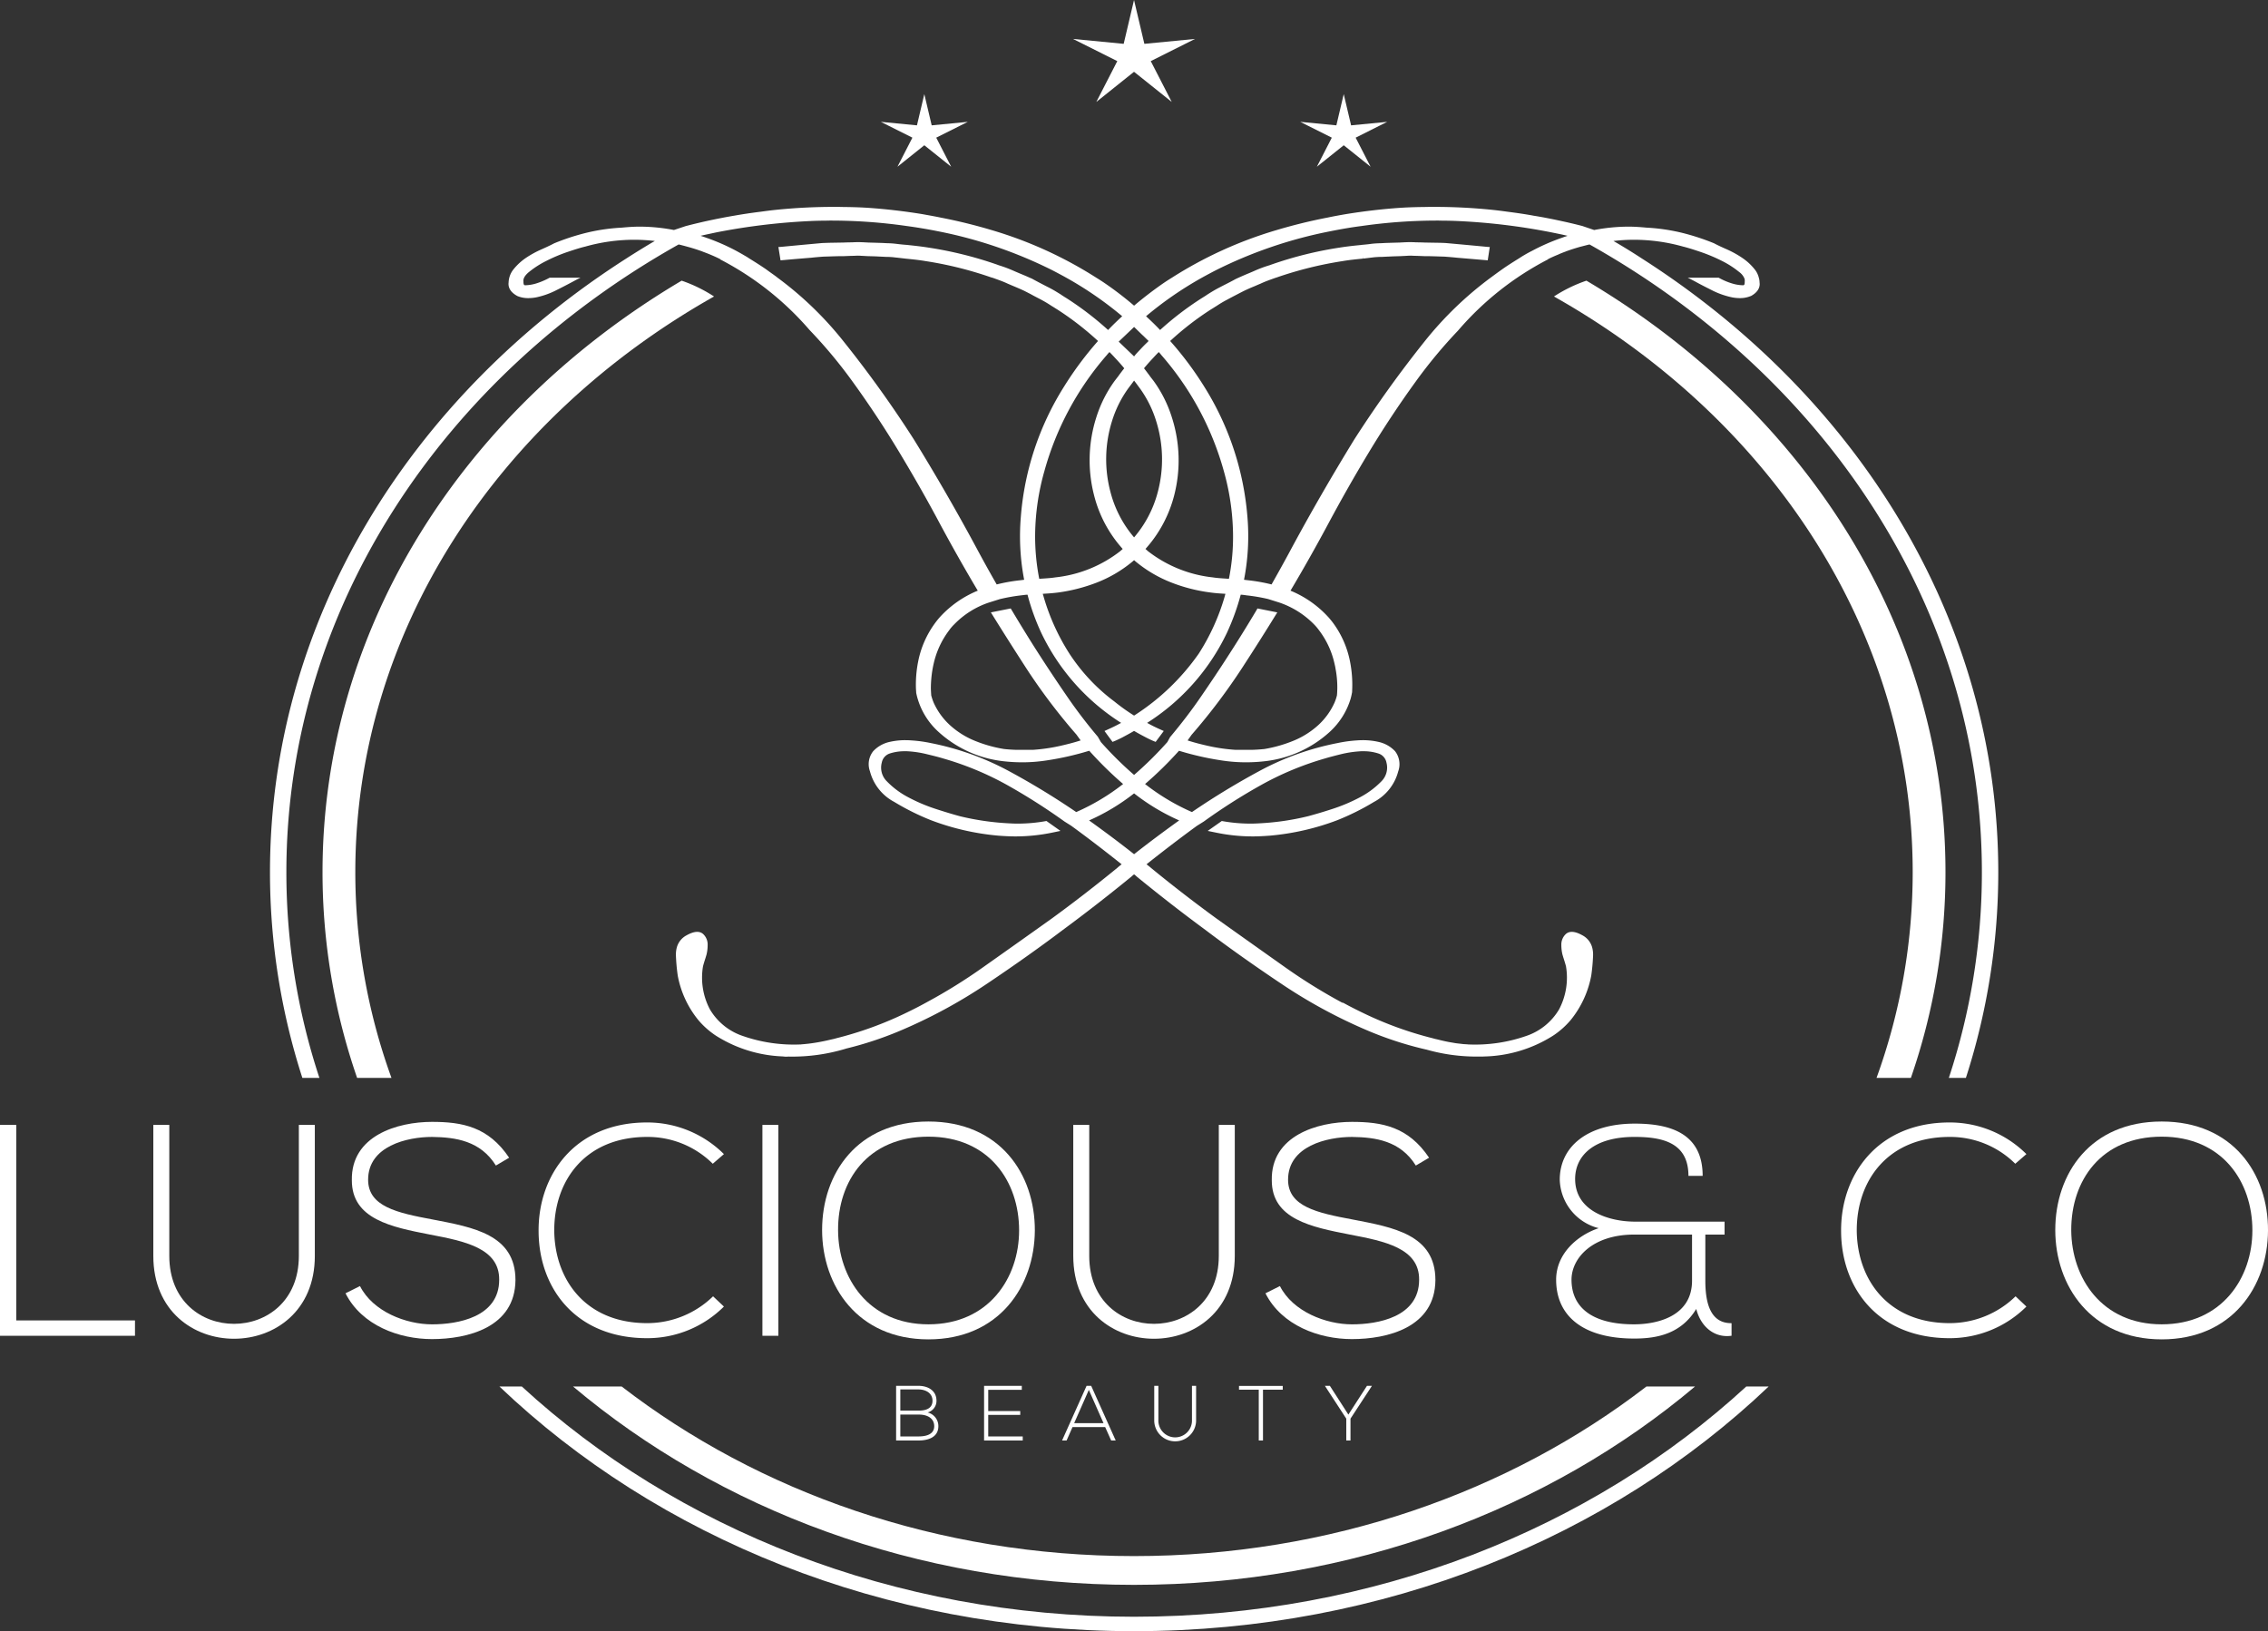 <svg xmlns="http://www.w3.org/2000/svg" width="276.667" height="199" viewBox="0 0 276.667 199"><rect x="0" y="0" width="276.667" height="199" fill="#333333" stroke="none"/><title>luscious-logo</title><polygon points="1.984 137.233 0 137.233 0 162.963 16.467 162.963 16.467 161.089 1.984 161.089 1.984 137.233" style="fill:#ffffff"/><path d="M36.456,153.222c0,11.027-15.804,11.064-15.804,0V137.233H18.703v15.989c0,13.489,19.702,13.454,19.702,0V137.233H36.456Z" style="fill:#ffffff"/><path d="M62.88,156.162c0-5.55-5.147-6.432-10.108-7.388-4.338-.809-7.866-1.581-7.866-4.851,0-4.117,4.779-5.22,7.793-5.22,2.903.037,5.917.478,7.793,3.492l1.617-.956c-2.537-3.786-5.735-4.373-9.41-4.373-4.228,0-9.889,1.69-9.779,7.13,0,4.742,4.816,5.698,9.521,6.617,4.228.808,8.491,1.653,8.454,5.513,0,4.559-5.035,5.441-8.196,5.441s-7.205-1.544-8.786-4.669l-1.765.882c1.986,3.933,6.544,5.588,10.55,5.588C56.998,163.367,62.843,161.971,62.88,156.162Z" style="fill:#ffffff"/><path d="M78.935,138.703a11.262,11.262,0,0,1,8.014,3.272l1.359-1.176a13.245,13.245,0,0,0-9.373-3.861c-8.822,0-13.306,6.433-13.232,13.306.037,6.948,4.558,13.012,13.232,13.012a13.244,13.244,0,0,0,9.373-3.859l-1.323-1.25a11.504,11.504,0,0,1-8.051,3.272c-7.426,0-11.248-5.22-11.322-11.248C67.576,143.995,71.436,138.703,78.935,138.703Z" style="fill:#ffffff"/><rect x="93.005" y="137.233" width="1.947" height="25.73" style="fill:#ffffff"/><path d="M113.255,136.823c-8.674,0-12.968,6.328-12.968,13.239,0,6.797,4.337,13.338,12.968,13.338,8.646,0,12.94-6.498,12.982-13.267C126.266,143.194,121.929,136.823,113.255,136.823Zm0,24.742c-7.309,0-10.992-5.66-11.02-11.461-.043-6.072,3.64-11.433,11.02-11.433,7.394,0,11.063,5.475,11.063,11.433C124.318,155.906,120.607,161.565,113.255,161.565Z" style="fill:#ffffff"/><path d="M130.925,137.233v15.989c0,13.489,19.702,13.454,19.702,0V137.233h-1.949v15.989c0,11.027-15.804,11.064-15.804,0V137.233Z" style="fill:#ffffff"/><path d="M164.92,161.567c-3.161,0-7.205-1.544-8.786-4.669l-1.765.882c1.986,3.933,6.544,5.588,10.55,5.588,4.3,0,10.145-1.396,10.182-7.205,0-5.55-5.147-6.432-10.108-7.388-4.339-.809-7.866-1.581-7.866-4.851,0-4.117,4.779-5.22,7.792-5.22,2.903.037,5.917.478,7.793,3.492l1.617-.956c-2.537-3.786-5.735-4.373-9.41-4.373-4.228,0-9.889,1.69-9.778,7.13,0,4.742,4.816,5.698,9.52,6.617,4.228.808,8.491,1.653,8.454,5.513C173.115,160.684,168.081,161.567,164.92,161.567Z" style="fill:#ffffff"/><path d="M211.228,162.959v-1.536c-2.574.029-3.199-2.432-3.199-5.19v-5.617h2.346V149.038H199.469c-3.1,0-7.28-1.223-7.323-5.147-.029-2.915,2.318-5.19,7.238-5.19,3.427,0,6.584.697,6.584,4.749h1.735c0-5.304-4.152-6.37-8.276-6.37-5.873,0-9.157,2.873-9.157,6.84a6.286,6.286,0,0,0,4.749,5.915c-2.574.853-5.19,3.1-5.19,6.285,0,4.422,3.27,7.181,9.527,7.181,2.759,0,5.702-.554,7.565-3.612C207.474,161.864,209.138,163.258,211.228,162.959Zm-4.82-6.726c0,4.309-4.152,5.332-7.096,5.332-5.176,0-7.607-2.133-7.607-5.446,0-2.645,2.574-5.503,7.65-5.503h7.053Z" style="fill:#ffffff"/><path d="M237.823,138.703a11.262,11.262,0,0,1,8.014,3.272l1.359-1.176a13.245,13.245,0,0,0-9.373-3.861c-8.822,0-13.306,6.433-13.232,13.306.037,6.948,4.557,13.012,13.232,13.012a13.244,13.244,0,0,0,9.373-3.859l-1.323-1.25a11.504,11.504,0,0,1-8.05,3.272c-7.426,0-11.249-5.22-11.322-11.248C226.464,143.995,230.323,138.703,237.823,138.703Z" style="fill:#ffffff"/><path d="M263.699,136.823c-8.674,0-12.982,6.328-12.982,13.239,0,6.797,4.337,13.338,12.982,13.338,8.631,0,12.94-6.498,12.968-13.267C276.71,143.194,272.373,136.823,263.699,136.823Zm0,24.742c-7.323,0-10.992-5.66-11.034-11.461-.029-6.072,3.64-11.433,11.034-11.433,7.38,0,11.063,5.475,11.063,11.433C274.762,155.906,271.05,161.565,263.699,161.565Z" style="fill:#ffffff"/><polygon points="133.737 12.435 138.336 8.759 142.936 12.435 140.378 7.456 145.778 4.75 139.598 5.348 138.336 0 137.075 5.348 130.894 4.75 136.295 7.456 133.737 12.435" style="fill:#ffffff"/><polygon points="160.641 20.341 163.918 17.722 167.195 20.341 165.372 16.794 169.22 14.866 164.817 15.292 163.918 11.482 163.019 15.292 158.616 14.866 162.463 16.794 160.641 20.341" style="fill:#ffffff"/><polygon points="109.478 20.341 112.755 17.722 116.032 20.341 114.209 16.794 118.057 14.866 113.654 15.292 112.755 11.482 111.856 15.292 107.453 14.866 111.301 16.794 109.478 20.341" style="fill:#ffffff"/><path d="M206.774,169.15h-5.93c-16.72,12.89-38.6,20.69-62.51,20.69s-45.79-7.8-62.5-20.69h-5.93c17.79,14.99,41.91,24.2,68.43,24.2C164.864,193.35,188.984,184.14,206.774,169.15Z" style="fill:#ffffff"/><path d="M233.104,131.5a76.617,76.617,0,0,0,4.22-25.1c0-30.03-17.39-56.52-43.8-72.16a17.685,17.685,0,0,0-3.96,1.93c26.3,14.83,43.76,40.78,43.76,70.23a73.476,73.476,0,0,1-4.41,25.1Z" style="fill:#ffffff"/><path d="M47.754,131.5a73.476,73.476,0,0,1-4.41-25.1c0-29.45,17.46-55.39,43.76-70.23a17.838,17.838,0,0,0-3.95-1.93c-26.41,15.63-43.81,42.13-43.81,72.16a76.617,76.617,0,0,0,4.22,25.1Z" style="fill:#ffffff"/><path d="M138.334,197.24c-29.34,0-55.86-10.78-74.68-28.09h-2.73c19.25,18.36,46.83,29.85,77.41,29.85s58.16-11.5,77.42-29.85h-2.73C194.204,186.46,167.674,197.24,138.334,197.24Z" style="fill:#ffffff"/><path d="M82.774,29.83a.619.619,0,0,1,.09.01c.37.09.74.19,1.1.29.58.16,1.14.34,1.69.54a.355.355,0,0,1,.09.04,20.038,20.038,0,0,1,2.13.91c-.01.01-.02.01-.03.02a36.652,36.652,0,0,1,10.93,8.64c.02.01.04.04.06.06a58.594,58.594,0,0,1,5.23,6.3c1.98,2.74,3.86,5.58,5.6,8.47,1.76,2.92,3.45,5.88,5,8.8,1.5,2.79,3.05,5.53,4.61,8.15a12.859,12.859,0,0,0-4.57,3.17c-.19.21-.38.44-.56.68a11.72,11.72,0,0,0-2.15,4.84,14.481,14.481,0,0,0-.26,3.28c.01.09.01.19.02.28l.01.17v.04c.04.2.1.47.18.73a8.805,8.805,0,0,0,2.58,4.07,14.053,14.053,0,0,0,7.81,3.54,20.273,20.273,0,0,0,2.34.14,19.516,19.516,0,0,0,3.13-.25,35.428,35.428,0,0,0,5.07-1.16,45.34,45.34,0,0,0,4.13,4.06,26.507,26.507,0,0,1-5.72,3.42,91.824,91.824,0,0,0-8.23-5.01,33.816,33.816,0,0,0-9.52-3.41,16.365,16.365,0,0,0-2.34-.32q-.39-.03-.78-.03a8.505,8.505,0,0,0-1.84.2,3.897,3.897,0,0,0-2.05,1.14,2.541,2.541,0,0,0-.4,2.46,5.905,5.905,0,0,0,2.96,3.73,29.863,29.863,0,0,0,4.5,2.24,30.69,30.69,0,0,0,8.21,1.88c.69.05,1.38.09,2.06.09a22.063,22.063,0,0,0,4.54-.47l.97-.2-1.71-1.21-.23.04a19.379,19.379,0,0,1-3.31.28c-.3,0-.62-.01-.93-.03a32.328,32.328,0,0,1-6.04-.86c-.82-.22-1.82-.52-2.96-.89a20.755,20.755,0,0,1-3.38-1.43,10.283,10.283,0,0,1-2.62-1.95,2.335,2.335,0,0,1-.62-2.27,1.451,1.451,0,0,1,.96-1.12,5.701,5.701,0,0,1,1.82-.28h.3a12.484,12.484,0,0,1,2.46.37c.8.19,1.46.36,1.95.51a36.999,36.999,0,0,1,7.84,3.26,75.391,75.391,0,0,1,6.97,4.44l.81.51c2.09,1.52,4.15,3.11,6.15,4.7-.18.15-.36.28-.53.44-2.57,2.1-5.25,4.18-7.98,6.17-1.99,1.42-5.03,3.58-8.43,5.98a65.867,65.867,0,0,1-6.81,4.23c-.9.5-1.81.96-2.73,1.4a43.754,43.754,0,0,1-8.35,3.01,4.944,4.944,0,0,1-.52.13c-.43.1-.86.2-1.29.28a20.248,20.248,0,0,1-2.43.33.276.276,0,0,1-.09.01,18.975,18.975,0,0,1-7.1-1.05,7.384,7.384,0,0,1-3.97-3.24,8.3,8.3,0,0,1-.84-5.22c.05-.21.16-.58.31-1.04.04-.13.08-.27.12-.4a4.924,4.924,0,0,0,.14-1.18,1.743,1.743,0,0,0-.56-1.35c-.45-.39-1.12-.33-2,.16a2.386,2.386,0,0,0-1.22,1.56,3.383,3.383,0,0,0-.09.92,23.427,23.427,0,0,0,.22,2.43,12.017,12.017,0,0,0,2.55,5.48,10.131,10.131,0,0,0,2.11,1.86,16.34,16.34,0,0,0,8.49,2.54c-.11.01-.23.01-.35.01.11.01.22.01.34.01.13,0,.25,0,.38-.01a22.534,22.534,0,0,0,7.08-.99,42.809,42.809,0,0,0,6.43-2.12,62.871,62.871,0,0,0,10.61-5.72c3.31-2.22,6.45-4.44,9.34-6.62,3.06-2.26,5.88-4.47,8.38-6.52a3.532,3.532,0,0,1,.31-.26,2.519,2.519,0,0,1,.31.26c2.51,2.05,5.32,4.26,8.38,6.51,2.89,2.19,6.03,4.41,9.35,6.63a62.779,62.779,0,0,0,10.6,5.72,42.804,42.804,0,0,0,7.02,2.26h.01a22.396,22.396,0,0,0,6.16.85h.69a.34.34,0,0,0,.1-.01,16.34,16.34,0,0,0,8.49-2.54,10.132,10.132,0,0,0,2.11-1.86,1.05,1.05,0,0,0,.09-.11,12.116,12.116,0,0,0,2.46-5.37,23.46,23.46,0,0,0,.22-2.43,3.379,3.379,0,0,0-.09-.92,2.386,2.386,0,0,0-1.22-1.56c-.88-.49-1.55-.55-2-.16a1.744,1.744,0,0,0-.56,1.35,4.924,4.924,0,0,0,.14,1.18c.04.13.08.27.12.4.15.46.26.83.31,1.04a8.3,8.3,0,0,1-.84,5.22,7.384,7.384,0,0,1-3.97,3.24,18.975,18.975,0,0,1-7.1,1.05.276.276,0,0,1-.09-.01l-.48-.03h-.03c-.31-.04-.62-.07-.93-.11l-.87-.15c-.47-.09-.94-.2-1.41-.32a4.931,4.931,0,0,1-.52-.13,43.752,43.752,0,0,1-8.35-3.01c-.92-.44-1.83-.9-2.73-1.4a1.808,1.808,0,0,1,.14.13,67.557,67.557,0,0,1-7.05-4.36c-3.33-2.36-6.25-4.43-8.42-5.98-2.73-1.99-5.42-4.07-7.98-6.17-.18-.16-.36-.29-.54-.44,2-1.59,4.06-3.17,6.13-4.68l.86-.54a71.866,71.866,0,0,1,6.95-4.43,36.915,36.915,0,0,1,7.83-3.26c.49-.15,1.15-.32,1.95-.52a13.265,13.265,0,0,1,2.46-.36h.3a5.656,5.656,0,0,1,1.82.28,1.446,1.446,0,0,1,.97,1.12,2.358,2.358,0,0,1-.62,2.27,10.46,10.46,0,0,1-2.62,1.95,20.845,20.845,0,0,1-3.39,1.43c-1.13.37-2.13.66-2.95.88a31.637,31.637,0,0,1-6.04.87c-.32.02-.63.03-.94.03a19.465,19.465,0,0,1-3.31-.28l-.22-.04-1.72,1.21.98.2a21.922,21.922,0,0,0,4.54.47c.67,0,1.36-.04,2.05-.09a30.763,30.763,0,0,0,8.22-1.88,30.347,30.347,0,0,0,4.5-2.24,5.895,5.895,0,0,0,2.95-3.72,2.58,2.58,0,0,0-.39-2.47,3.927,3.927,0,0,0-2.06-1.14,8.436,8.436,0,0,0-1.84-.2q-.39,0-.78.03a16.048,16.048,0,0,0-2.32.32,33.415,33.415,0,0,0-9.54,3.41,91.822,91.822,0,0,0-8.23,5.01,26.51,26.51,0,0,1-5.72-3.42,45.456,45.456,0,0,0,4.14-4.06,35.61,35.61,0,0,0,5.06,1.16,19.609,19.609,0,0,0,3.13.25,20.581,20.581,0,0,0,2.35-.14,14.054,14.054,0,0,0,7.81-3.54,8.991,8.991,0,0,0,2.58-4.06,7.061,7.061,0,0,0,.17-.75l.01-.01.01-.19c0-.1.01-.19.01-.28a14.476,14.476,0,0,0-.26-3.28,11.701,11.701,0,0,0-2.14-4.84c-.19-.24-.37-.47-.56-.67a12.842,12.842,0,0,0-4.57-3.18c1.56-2.62,3.11-5.37,4.6-8.15,1.56-2.92,3.24-5.88,5.01-8.81,1.74-2.88,3.62-5.72,5.6-8.46a59.674,59.674,0,0,1,5.22-6.3,36.602,36.602,0,0,1,10.99-8.7l-.02-.02c.41-.2.82-.39,1.25-.56.31-.15.64-.27.96-.39a.108.108,0,0,1,.07-.03c.53-.19,1.07-.36,1.62-.52.36-.09.73-.19,1.1-.28a.618.618,0,0,1,.09-.01c28.76,16.14,47.85,44.44,47.85,76.58a79.904,79.904,0,0,1-4.03,25.09h2.08a81.662,81.662,0,0,0,3.95-25.09c0-30.75-17.14-58.04-43.47-74.87-.93-.61-1.88-1.2-2.84-1.77-.21-.13-.42-.24-.63-.37a21.259,21.259,0,0,1,2.51-.15,22.22,22.22,0,0,1,5.97.83c.54.13,1.24.35,2.16.66a20.404,20.404,0,0,1,2.57,1.08,11.314,11.314,0,0,1,2.12,1.36,1.874,1.874,0,0,1,.6.7.767.767,0,0,1,.08.46v.04c0,.42-.11.42-.23.42a4.828,4.828,0,0,1-1.38-.24,8.029,8.029,0,0,1-1.53-.66.168.168,0,0,0-.05-.02h-3.76c.3.15.62.31.97.5.72.4,1.45.76,2.16,1.12a10.001,10.001,0,0,0,2.29.78,5.044,5.044,0,0,0,.93.09,3.373,3.373,0,0,0,1.3-.24l.03-.01h.02c.99-.54,1.13-1.21,1.06-1.66a1.994,1.994,0,0,0-.09-.58,2.608,2.608,0,0,0-.53-1.05,6.713,6.713,0,0,0-1.48-1.36,12.014,12.014,0,0,0-1.87-1.04q-.9-.39-1.53-.72l-.03-.02a28.134,28.134,0,0,0-4.15-1.34,23.573,23.573,0,0,0-4.14-.58c-.73-.07-1.46-.12-2.19-.12a22.389,22.389,0,0,0-4.16.41h-.01l-1.44-.49c-.78-.2-1.56-.39-2.35-.56-1.18-.26-2.37-.5-3.56-.69-1.07-.2-2.14-.35-3.21-.49-.59-.08-1.18-.16-1.77-.22a69.168,69.168,0,0,0-7.23-.37c-.33,0-.66,0-1,.01-.89.01-1.8.03-2.7.08-.11.01-.23.01-.34.02-2.22.15-4.42.41-6.6.76-.77.13-1.54.27-2.3.43a64.443,64.443,0,0,0-6.34,1.56,49.951,49.951,0,0,0-12.67,5.78c-.31.19-.62.39-.92.59-1.24.85-2.48,1.8-3.69,2.82a41.51,41.51,0,0,0-3.69-2.82c-.3-.2-.61-.4-.92-.59a49.953,49.953,0,0,0-12.67-5.78,64.441,64.441,0,0,0-6.34-1.56c-.76-.16-1.52-.29-2.29-.43-2.18-.35-4.38-.61-6.61-.76-.11-.01-.22-.01-.33-.02-.91-.05-1.81-.07-2.71-.08-.33-.01-.66-.01-.99-.01a69.363,69.363,0,0,0-7.24.37c-.58.06-1.17.14-1.76.22-1.07.13-2.14.29-3.22.48-1.19.2-2.38.44-3.57.7-.79.18-1.59.37-2.38.58l-1.38.46-.03.01a22.223,22.223,0,0,0-4.16-.41c-.72,0-1.46.05-2.17.12a23.553,23.553,0,0,0-4.15.58,27.639,27.639,0,0,0-4.17,1.35l-.03.02c-.4.21-.91.45-1.52.72a12.072,12.072,0,0,0-1.87,1.03,6.94,6.94,0,0,0-1.48,1.36,2.695,2.695,0,0,0-.62,1.63c-.06.45.07,1.12,1.08,1.66l.03.01.02.01a3.435,3.435,0,0,0,1.29.23,5.127,5.127,0,0,0,.93-.09,9.766,9.766,0,0,0,2.28-.78c.72-.36,1.45-.73,2.17-1.12.35-.19.67-.36.97-.5h-3.75a.213.213,0,0,0-.07.03,8.917,8.917,0,0,1-1.52.65,4.894,4.894,0,0,1-1.39.24c-.11,0-.23,0-.23-.43v-.04c-.05-.34.18-.74.68-1.15a11.396,11.396,0,0,1,2.13-1.36,19.652,19.652,0,0,1,2.56-1.08c.92-.31,1.63-.53,2.18-.66a22.022,22.022,0,0,1,5.95-.83,21.722,21.722,0,0,1,2.53.15c-.21.12-.43.24-.64.37-.95.57-1.89,1.15-2.82,1.75-26.34,16.84-43.49,44.13-43.49,74.89a81.662,81.662,0,0,0,3.95,25.09h2.08a79.904,79.904,0,0,1-4.03-25.09C34.934,74.27,54.024,45.97,82.774,29.83Zm61.07,70.26c-1.87,1.34-3.72,2.72-5.5,4.12-1.77-1.4-3.62-2.78-5.49-4.12a25.658,25.658,0,0,0,5.49-3.3A25.725,25.725,0,0,0,143.844,100.09Zm16.46-23.91a5.771,5.771,0,0,1,.6.71,10.465,10.465,0,0,1,1.91,4.17,5.325,5.325,0,0,1,.11.55,12.141,12.141,0,0,1,.21,2.39c-.01.35-.02.61-.04.78v.04a5.6,5.6,0,0,1-.3.9,8.373,8.373,0,0,1-1.99,2.75,10.234,10.234,0,0,1-3.02,1.9,16.414,16.414,0,0,1-3.55,1.01c-.62.06-1.21.1-1.74.1h-1.76a21.47,21.47,0,0,1-3.26-.46c-.9-.2-1.78-.42-2.6-.69l.48-.68a74.078,74.078,0,0,0,6.25-8.29c1.52-2.34,2.76-4.3,3.9-6.15l.31-.5-2.42-.48-.17.3c-1.15,1.92-2.3,3.78-3.43,5.52-1.05,1.64-2.16,3.29-3.28,4.92-1.14,1.67-2.4,3.31-3.74,4.91l-.02.01-.35.64a44,44,0,0,1-4.06,4.01,43.856,43.856,0,0,1-4.05-4.01l-.35-.61-.02-.04-.01-.01a61.024,61.024,0,0,1-3.74-4.9c-1.12-1.63-2.22-3.28-3.28-4.92-1.12-1.73-2.27-3.6-3.42-5.52l-.18-.3-2.42.48.31.5c1.15,1.85,2.39,3.81,3.9,6.15a72.353,72.353,0,0,0,6.23,8.26l.51.71c-.83.27-1.7.49-2.6.69a21.763,21.763,0,0,1-3.24.46h-1.79c-.53,0-1.11-.04-1.7-.1a16.43,16.43,0,0,1-3.59-1.01,10.235,10.235,0,0,1-3.02-1.9,8.375,8.375,0,0,1-1.99-2.75,6.784,6.784,0,0,1-.3-.9v-.05c-.01-.17-.03-.43-.04-.77a14.16,14.16,0,0,1,.21-2.4c.03-.15.06-.33.11-.54a10.585,10.585,0,0,1,1.92-4.18,4.846,4.846,0,0,1,.6-.7,10.573,10.573,0,0,1,4.21-2.66l1.37-.43a22.119,22.119,0,0,1,2.69-.47c.24-.03.47-.06.68-.07a27.693,27.693,0,0,0,1.66,4.62,26.473,26.473,0,0,0,9.76,11.02c-.55.3-1.05.55-1.55.77l-.48.22.98,1.33.39-.16c.33-.15.63-.29.89-.43.41-.22.86-.46,1.35-.75.49.29.94.53,1.36.75.32.17.59.3.88.43l.39.16.99-1.33-.49-.22c-.5-.22-1-.47-1.54-.77a26.516,26.516,0,0,0,9.75-11.02,28.679,28.679,0,0,0,1.67-4.62,6.675,6.675,0,0,1,.69.08,21.652,21.652,0,0,1,2.65.45l1.37.43A10.786,10.786,0,0,1,160.304,76.18Zm-12.36-5.74a15.633,15.633,0,0,1-7.91-3.2l-.3-.27a15.556,15.556,0,0,0,3.5-6.53,17.113,17.113,0,0,0-.29-9.55,15.437,15.437,0,0,0-2.25-4.46c-.15-.19-.3-.38-.44-.57l-.03-.05c-.21-.27-.43-.58-.67-.88.38-.46.72-.84,1.06-1.2.23-.25.47-.51.74-.78.11.12.21.23.31.36a36.158,36.158,0,0,1,7.63,14.17,29.679,29.679,0,0,1,1.12,7.61,26.208,26.208,0,0,1-.5,5.52l-.21-.01C149.114,70.56,148.514,70.53,147.944,70.44Zm1.54,2c-.02.1-.05.18-.07.27a26.495,26.495,0,0,1-3.18,7.03,27.965,27.965,0,0,1-7.89,7.56,23.827,23.827,0,0,1-2.38-1.7,22.905,22.905,0,0,1-5.51-5.86,26.459,26.459,0,0,1-3.17-7.03c-.03-.09-.05-.17-.08-.27h.03c.57-.03,1.17-.07,1.8-.15a20.695,20.695,0,0,0,4.74-1.21,15.672,15.672,0,0,0,4.3-2.51c.09-.07.18-.15.27-.23.09.08.18.16.27.23a15.875,15.875,0,0,0,4.31,2.51,20.021,20.021,0,0,0,4.72,1.2c.64.09,1.24.13,1.82.16Zm-8.45-21.08a15.572,15.572,0,0,1,.2,8.67,13.86,13.86,0,0,1-2.89,5.53,13.838,13.838,0,0,1-2.88-5.53,15.572,15.572,0,0,1,.19-8.67,13.721,13.721,0,0,1,1.98-3.98c.23-.31.47-.62.71-.95.25.32.48.64.71.95A13.721,13.721,0,0,1,141.034,51.36Zm-4.56-5.55-.03.05c-.15.19-.29.38-.45.58a15.38,15.38,0,0,0-2.25,4.45,17.172,17.172,0,0,0-.28,9.54,15.401,15.401,0,0,0,3.49,6.54c-.09.09-.2.18-.3.27a15.559,15.559,0,0,1-7.92,3.2c-.55.09-1.16.12-1.75.16l-.21.01a26.881,26.881,0,0,1-.5-5.52,29.39,29.39,0,0,1,1.13-7.62,36.164,36.164,0,0,1,7.62-14.16,3.587,3.587,0,0,1,.32-.36c.27.27.51.53.74.78.34.36.68.74,1.06,1.2C136.904,45.23,136.674,45.54,136.474,45.81Zm10.14-11.93c.56-.31,1.12-.61,1.7-.91a54.447,54.447,0,0,1,14.03-4.77c1.25-.25,2.51-.47,3.77-.63a64.975,64.975,0,0,1,9.22-.66c.19,0,.38,0,.58.01.43,0,.87.01,1.3.02a76.844,76.844,0,0,1,12.15,1.43c.63.13,1.24.25,1.86.4-.21.07-.43.14-.64.22a25.283,25.283,0,0,0-3.73,1.63q-.48.24-.93.51c-.21.12-.41.25-.61.38-.71.44-1.41.88-2.09,1.36-.28.2-.55.39-.82.59l-.57.42a42.984,42.984,0,0,0-8.05,7.77,142.441,142.441,0,0,0-8.57,11.95c-2.72,4.43-5.3,8.9-7.67,13.3-.76,1.42-1.58,2.9-2.43,4.4a20.98,20.98,0,0,0-2.78-.5c-.18-.02-.37-.04-.58-.07a27.708,27.708,0,0,0,.42-7.61,35.109,35.109,0,0,0-5.26-15.93,40.792,40.792,0,0,0-4.17-5.59,35.986,35.986,0,0,1,4.99-3.86c.23-.13.46-.29.68-.42a13.036,13.036,0,0,1,1.28-.76c.42-.23.83-.44,1.25-.66l.04-.02c.25-.13.5-.26.72-.37.41-.2.82-.38,1.23-.55l.05-.02c.26-.11.53-.23.8-.34.59-.28,1.21-.49,1.82-.71l.05-.01.17-.06a45.959,45.959,0,0,1,7.98-1.97c.82-.14,1.65-.22,2.44-.3l-.03-.25.06.25,1.23-.15a9.821,9.821,0,0,1,1.09-.06c.2-.01.4-.02.58-.03.32-.01.63-.03.95-.04l.68-.02c.19-.01.39-.02.59-.03.23-.01.45-.03.66-.03a2.259,2.259,0,0,1,.26.01l.68.02c.26.01.51.02.76.03.65,0,1.27.02,1.85.04l.63.02c.52.04,1.01.08,1.48.13,2.26.19,3.77.32,3.77.32l.25-1.63h-.15l-.35-.03s-1.76-.17-4.87-.45c-.14-.01-.45-.02-.8-.03h-.01c-.76-.01-1.75-.03-1.75-.03-.26-.01-.52-.02-.79-.02-.12-.01-.23-.01-.35-.01-.1-.01-.21-.01-.31-.01-.1-.01-.21-.01-.32-.01-.25,0-.49.01-.73.02-.18.01-.36.02-.56.03l-.7.02c-.32.01-.64.02-.98.03-.19.01-.37.02-.57.03-.4.01-.81.03-1.23.08-.39.06-.79.09-1.19.13l-.05.01c-.83.08-1.68.17-2.56.31a46.111,46.111,0,0,0-8.35,2.07l-.25.09a15.371,15.371,0,0,0-1.92.72l-.56.24c-.42.17-.85.36-1.3.56-.1.04-.2.1-.31.14-.51.28-1.03.55-1.57.82l-.52.27c-.48.25-.94.53-1.38.81-.23.16-.46.3-.7.45a37.697,37.697,0,0,0-5.09,3.89c-.54-.58-1.12-1.13-1.71-1.68A43.74,43.74,0,0,1,146.614,33.88Zm-8.27,6v.01c.07.06.14.13.21.2l1.55,1.51q-.36-.375-.75-.75c.12.1.23.21.34.32.14.15.28.28.42.43-.08.08-.15.16-.23.23-.3.29-.55.55-.79.81-.27.28-.54.57-.76.83l.23-.24c-.08.09-.15.18-.22.25l-.01-.01-1.87-1.79,1.88-1.79-.01-.01Zm-51.01-11.52a78.186,78.186,0,0,1,12.14-1.42c.43-.01.86-.02,1.29-.02.2-.01.4-.01.59-.01a65.116,65.116,0,0,1,9.23.66c1.26.17,2.52.38,3.77.63a54.507,54.507,0,0,1,14.02,4.77c.58.3,1.14.6,1.7.91a43.831,43.831,0,0,1,6.82,4.7c-.6.55-1.17,1.1-1.72,1.68a38.059,38.059,0,0,0-5.1-3.9c-.23-.14-.45-.28-.68-.44-.45-.28-.9-.56-1.39-.81l-.53-.27c-.52-.27-1.04-.54-1.58-.84-.09-.04-.19-.08-.28-.12-.44-.2-.88-.38-1.31-.56l-.54-.23a15.783,15.783,0,0,0-1.93-.73l-.24-.09a46.705,46.705,0,0,0-8.37-2.07c-.88-.14-1.73-.23-2.58-.32-.41-.03-.82-.07-1.21-.12a10.805,10.805,0,0,0-1.24-.09c-.19-.01-.38-.02-.58-.03-.32-.01-.65-.02-.96-.03l-.72-.02c-.18-.01-.37-.02-.55-.03-.24-.01-.48-.02-.72-.02-.11,0-.22,0-.32.01-.1,0-.21,0-.31.01h-.02c-.12,0-.22,0-.33.01-.27,0-.54.01-.79.02l-1.75.03-.85.03c-3.08.28-4.83.45-4.83.45l-.36.03h-.15l.26,1.63.47-.04s1.18-.11,3.29-.28c.44-.05.93-.09,1.45-.13l.66-.02c.58-.02,1.2-.04,1.86-.04.25-.01.49-.02.75-.03,0,0,.49-.01.7-.02a1.928,1.928,0,0,1,.24-.01c.21,0,.43.02.68.03.19.01.38.02.56.03l.76.02c.29.01.59.03.87.04.2.01.39.02.59.03a8.272,8.272,0,0,1,1.11.07c.4.04.82.09,1.24.14.8.08,1.62.16,2.44.3a45.222,45.222,0,0,1,7.99,1.98l.17.05.05.01c.6.22,1.23.43,1.82.71.26.11.53.23.8.34l.05.02c.4.17.82.35,1.2.53l.76.39c.42.24.85.45,1.28.68a14.174,14.174,0,0,1,1.27.76c.23.13.46.29.68.42a35.986,35.986,0,0,1,4.99,3.86,41.537,41.537,0,0,0-4.16,5.59,34.87,34.87,0,0,0-5.26,15.92,28.149,28.149,0,0,0,.41,7.62c-.21.03-.39.05-.56.07a20.848,20.848,0,0,0-2.79.5c-.86-1.5-1.68-2.98-2.44-4.4-2.36-4.39-4.94-8.87-7.67-13.3a139.287,139.287,0,0,0-8.57-11.95,42.372,42.372,0,0,0-8.05-7.77c-.18-.15-.37-.28-.56-.42-.27-.19-.54-.38-.82-.59-.68-.47-1.38-.91-2.09-1.35-.2-.14-.41-.26-.62-.38-.3-.18-.61-.35-.92-.52a25.298,25.298,0,0,0-3.73-1.63c-.21-.08-.43-.15-.65-.22C86.084,28.62,86.704,28.5,87.334,28.36Z" style="fill:#ffffff"/><path d="M114.239,170.89c0-1.267-1.067-1.82-2.191-1.82h-2.734v6.668h2.734c1.143,0,2.42-.372,2.42-1.743a1.706,1.706,0,0,0-1.315-1.677A1.463,1.463,0,0,0,114.239,170.89Zm-.276,3.096c0,1.057-1.077,1.256-1.915,1.256h-2.22v-2.666h2.287C113.011,172.577,113.954,172.947,113.963,173.987Zm-1.848-1.896h-2.287v-2.582h2.22c.829,0,1.705.41,1.705,1.382C113.754,171.843,112.915,172.09,112.115,172.09Z" style="fill:#ffffff"/><polygon points="124.647 169.556 124.647 169.071 120.045 169.071 120.045 175.739 124.761 175.739 124.761 175.243 120.551 175.243 120.551 172.614 124.456 172.614 124.456 172.147 120.551 172.147 120.551 169.556 124.647 169.556" style="fill:#ffffff"/><path d="M130.11,175.739l.724-1.639h3.982l.733,1.639h.553l-2.991-6.668h-.562l-2.991,6.668Zm2.715-6.174,1.791,4.059h-3.582Z" style="fill:#ffffff"/><path d="M140.803,169.071v4.144a2.554,2.554,0,1,0,5.106,0v-4.144h-.505v4.144a2.05,2.05,0,1,1-4.096,0v-4.144Z" style="fill:#ffffff"/><polygon points="151.143 169.537 153.553 169.537 153.553 175.739 154.068 175.739 154.068 169.537 156.479 169.537 156.479 169.08 151.143 169.08 151.143 169.537" style="fill:#ffffff"/><polygon points="164.743 175.739 164.743 173.071 167.353 169.08 167.353 169.071 166.753 169.071 164.486 172.577 162.228 169.071 161.628 169.071 161.628 169.08 164.228 173.071 164.228 175.739 164.743 175.739" style="fill:#ffffff"/></svg>